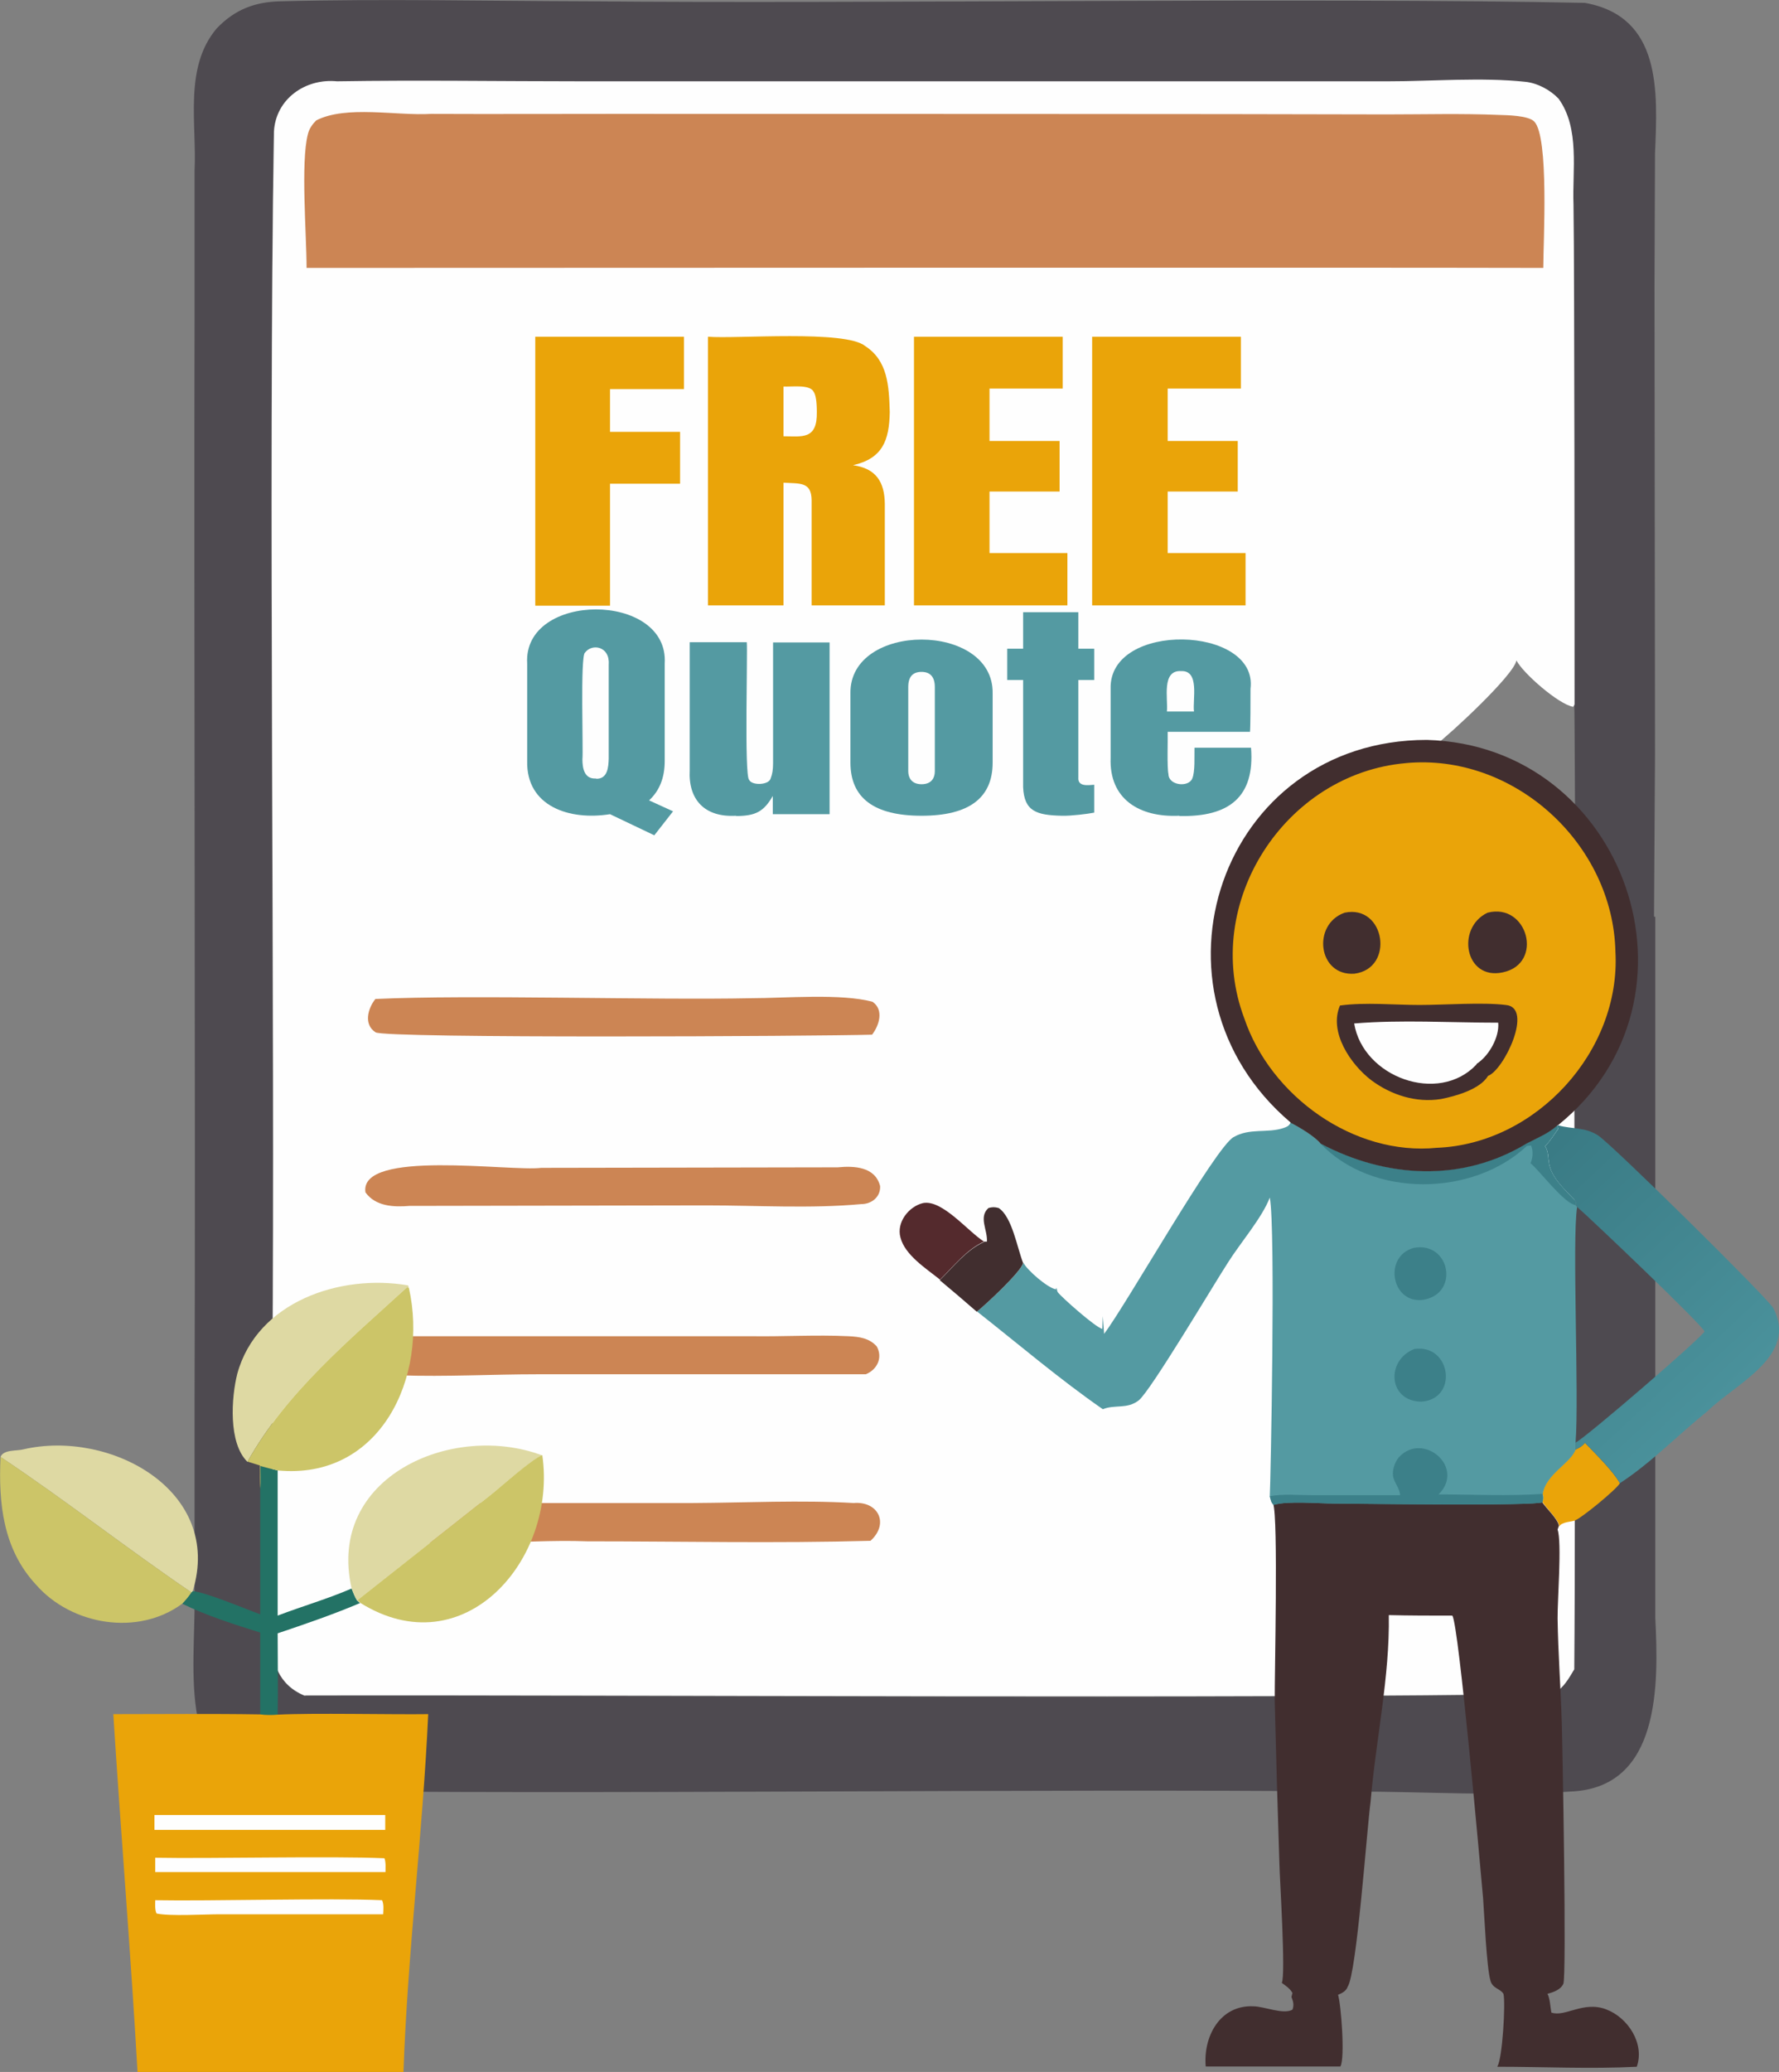 <?xml version="1.0" encoding="UTF-8"?>
<svg id="a" data-name="Layer 1" xmlns="http://www.w3.org/2000/svg" xmlns:xlink="http://www.w3.org/1999/xlink" viewBox="0 0 68.3 79.5">
  <rect x="0" y="0" width="68.3" height="79.5" fill="#808080" stroke="none"/>
  <defs>
    <style>
      .c {
        fill: #4e4a50;
      }

      .c, .d, .e, .f, .g, .h, .i, .j, .k, .l, .m, .n {
        stroke-width: 0px;
      }

      .d {
        fill: url(#b);
      }

      .e {
        fill: #412e2f;
      }

      .f {
        fill: #3c8089;
      }

      .g {
        fill: #549aa2;
      }

      .h {
        fill: #eaa409;
      }

      .i {
        fill: #542a2d;
      }

      .j {
        fill: #cc8554;
      }

      .k {
        fill: #237265;
      }

      .l {
        fill: #ded9a3;
      }

      .m {
        fill: #ccc568;
      }

      .n {
        fill: #fefefe;
      }
    </style>
    <linearGradient id="b" x1="57.68" y1="45.83" x2="65.52" y2="54.22" gradientUnits="userSpaceOnUse">
      <stop offset="0" stop-color="#3a7b85"/>
      <stop offset="1" stop-color="#4a919b"/>
    </linearGradient>
  </defs>
  <path class="c" d="M63.55,35.17c0,4.5,0,22.74,0,26.9.13,2.57.2,6.53-3.25,6.67-2.72.19-5.61,0-8.35,0-12.09-.12-29.51.13-41.51-.04-3.69-.33-2.94-4.7-2.97-7.35,0,0,0-7.58,0-7.58.04-10.21-.03-31.36,0-41.46,0,0,0-5.75,0-5.75.09-1.81-.42-3.97.85-5.47C9.02.36,9.79.07,10.78.05c3.92-.1,7.87-.01,11.79,0,10.31.1,28.15-.15,38.28.06,2.95.53,2.79,3.4,2.69,5.77,0,0-.02,5.12-.02,5.12l.02,17.94-.04,6.46c-.46-.11-2.73-.65-2.99-1-.04-.06-.05-7.29-.07-7.36,0-3.22,0-16.22-.04-19.18-.05-1.33.24-2.92-.57-4.06-.32-.34-.81-.6-1.27-.65-1.7-.18-3.55-.02-5.27-.02h-10.02s-20.93,0-20.93,0c-3.13,0-6.27-.06-9.41,0-1.2-.12-2.35.66-2.42,1.93-.22,13.32.04,33.99-.06,47.45,0,0,0,7.31,0,7.31.19,1.72-.77,4.42,1.24,5.25,12.16-.03,36.11.14,47.97-.07.36-.25.55-.55.76-.93.06-6.78-.02-24.18,0-31.2,1.09.68,1.98,1.7,3.11,2.31Z"/>
  <path class="n" d="M11.7,65.06c-2.03-.83-1.05-3.54-1.24-5.25,0,0,0-7.31,0-7.31.11-13.51-.16-34.08.06-47.45.07-1.26,1.21-2.05,2.42-1.93,3.13-.05,6.27,0,9.41,0h20.93s10.02,0,10.02,0c1.72,0,3.57-.16,5.27.02.46.05.95.31,1.27.65.82,1.14.52,2.74.57,4.06.04,2.88.04,16.03.04,19.18l-.05.09c-.56-.09-1.94-1.3-2.18-1.78-.1.57-2.55,2.83-3.12,3.26,1.78,1.41,3.53,2.89,5.34,4.25-.02,7.13.06,24.32,0,31.2-.22.37-.4.68-.76.93-11.77.21-35.92.04-47.97.07Z"/>
  <g>
    <path class="h" d="M60.49,55.62c.14-.07.26-.13.36-.26.39.41,1.08,1.08,1.34,1.55-.11.22-1.49,1.36-1.75,1.44-.24.06-.57.05-.63.33l.05-.15c-.05-.24-.49-.66-.64-.9.03-.13.04-.19,0-.32.12-.76,1.09-1.18,1.26-1.71Z"/>
    <path class="d" d="M65.56,54.14c-1.13.91-2.17,1.99-3.37,2.77-.26-.48-.95-1.14-1.34-1.55-.1.13-.21.18-.36.26.02-.1.01-.18,0-.27.36-.16,4.8-3.99,4.95-4.26-.06-.23-4.37-4.33-4.89-4.78l-.05-.06c.01-.12.03-.12-.05-.21-.37-.39-.89-.85-.98-1.41-.04-.23-.02-.46-.15-.65.19-.19.34-.44.5-.66l-.03-.14h.04c.53.15,1.03.06,1.53.39.57.38,6.51,6.24,6.72,6.62.96,1.83-1.43,2.89-2.52,3.95Z"/>
    <path class="e" d="M59.21,57.64c.16.24.6.65.64.9l-.05.15c.17.49-.01,2.74,0,3.42.02,1.33.12,2.65.16,3.98.03.96.19,9.74.06,10.03-.11.23-.38.32-.61.38.1.18.11.51.15.72.52.19,1.23-.46,2.11-.12.84.32,1.48,1.32,1.17,2.2-1.77.09-3.58,0-5.35,0v-.02c.19-.28.32-2.45.23-2.78-.12-.2-.42-.2-.5-.51-.15-.54-.23-2.48-.28-3.15-.11-1.24-.93-10.46-1.18-10.85-.81,0-1.63,0-2.44-.02.04,2.37-.5,4.79-.7,7.16-.14,1.02-.53,6.58-.88,7.1-.06.17-.21.24-.37.31.11.31.28,2.43.09,2.75h-5.17c-.1-1.14.54-2.36,1.82-2.31.42,0,1.16.33,1.51.13.06-.15.04-.29-.02-.44,0-.01-.01-.03-.02-.04l.04-.16c-.1-.18-.25-.27-.41-.39.16-.27-.08-4.01-.09-4.57-.07-2.08-.13-4.16-.18-6.24-.01-.97.14-7.04-.06-7.57.55-.15,1.73-.05,2.34-.05.92,0,7.7.1,7.98-.05Z"/>
    <path class="g" d="M60.49,55.35c.01.09.02.17,0,.27-.18.52-1.14.94-1.26,1.7.03.13.02.19-.01.32-.29.15-7.06.05-7.98.05-.62,0-1.79-.11-2.34.05-.1-.08-.12-.22-.15-.33.03-.4.23-10.31,0-11.46-.29.77-1.14,1.75-1.61,2.5-.57.88-2.96,4.91-3.42,5.28-.45.35-.91.15-1.38.34-1.66-1.15-3.23-2.49-4.83-3.75.32-.25,1.72-1.55,1.78-1.87.14.28.93.97,1.25,1.02l.03-.06c0,.05.02.14.04.17.15.2,1.45,1.35,1.71,1.41l.02-.49.05.68c.88-1.17,4.27-7.16,4.97-7.55.62-.36,1.3-.14,1.92-.35.14-.05.21-.08.27-.21.32.16.94.53,1.15.8,2.52,1.33,5.43,1.5,7.92-.01.4-.19.83-.38,1.17-.68l.03.14c-.16.22-.31.47-.5.66.13.19.11.42.15.65.09.56.61,1.02.98,1.41.08.09.06.09.05.21l.05.06c-.2,1.25.08,7.26-.06,9.04Z"/>
    <path class="f" d="M54.3,51.76c1.4-.21,1.71,1.92.27,2.02-1.28-.01-1.37-1.59-.27-2.02Z"/>
    <path class="f" d="M54.28,47.88c1.38-.26,1.77,1.74.38,1.99-1.24.19-1.57-1.67-.38-1.99Z"/>
    <path class="f" d="M59.78,43.18l.03.13c-.15.22-.3.47-.5.67.13.19.11.42.15.64.09.56.61,1.02.98,1.42.08.08.06.09.05.2-.45-.07-1.36-1.3-1.73-1.61.09-.19.11-.48.02-.68l-.16.02c-2.08,1.95-5.94,2-7.93-.1,2.52,1.33,5.43,1.5,7.92-.01.4-.2.83-.38,1.16-.68Z"/>
    <path class="f" d="M53.75,57.36c0-.24-.24-.49-.27-.74-.03-.23.08-.53.22-.7.93-1.02,2.58.38,1.53,1.42,1.32,0,2.67.07,3.99-.02.03.13.03.19,0,.32-.29.15-7.06.06-7.98.05-.61,0-1.79-.11-2.34.05-.1-.07-.12-.22-.15-.33.49-.1,1.12-.04,1.63-.04h3.38Z"/>
    <path class="e" d="M49.55,43.07c-5.96-5.06-2.7-14.68,5.23-14.68,7.64.21,11.04,9.93,5.04,14.78l-.04.02c-.33.3-.77.48-1.16.68-2.49,1.51-5.4,1.34-7.92.01-.21-.27-.83-.64-1.15-.8Z"/>
    <path class="h" d="M53.97,29.28c4.15-.39,7.96,3.09,8.05,7.24.21,3.81-3.04,7.37-6.85,7.52-3.19.32-6.39-1.98-7.4-4.97-1.66-4.4,1.55-9.39,6.21-9.79Z"/>
    <path class="e" d="M51.62,35.02c1.56-.33,1.94,2.14.38,2.34-1.4.1-1.64-1.89-.38-2.34Z"/>
    <path class="e" d="M57.11,35.02c1.54-.4,2.18,1.96.58,2.29-1.45.31-1.8-1.71-.58-2.29Z"/>
    <path class="e" d="M51.45,38.58c.98-.13,2.06-.02,3.05-.02.95,0,2.42-.11,3.31,0,1.08.09-.07,2.5-.68,2.72-.31.52-1.25.78-1.81.89-.95.15-1.9-.15-2.67-.72-.8-.61-1.65-1.86-1.2-2.88Z"/>
    <path class="n" d="M51.99,39.27c1.81-.15,3.7-.03,5.53-.03.05.56-.36,1.28-.83,1.58,0,.01,0,.02-.01.03-1.46,1.54-4.35.48-4.69-1.58Z"/>
    <path class="i" d="M36.09,49.1c-.52-.42-1.35-.94-1.52-1.62-.16-.58.32-1.19.87-1.32.74-.14,1.73,1.1,2.34,1.48-.66.29-1.18.96-1.69,1.46Z"/>
    <path class="e" d="M37.78,47.64h.11c.03-.45-.33-.94.06-1.29.15-.04.24-.04.39,0,.52.34.71,1.53.94,2.11-.06.32-1.46,1.62-1.78,1.87-.47-.41-.94-.81-1.42-1.21.51-.5,1.03-1.17,1.69-1.46Z"/>
  </g>
  <path class="j" d="M14.42,38.33c3.63-.17,10.7.05,14.43-.03,1.27,0,3.47-.19,4.65.14.44.3.26.9-.02,1.26-2.07.06-18.67.15-19.06-.09-.47-.3-.3-.92,0-1.29Z"/>
  <path class="j" d="M32.16,44.79c.63-.06,1.44-.03,1.63.72.02.41-.32.69-.72.69-1.94.18-4,.05-5.95.05l-11.4.02c-.61.05-1.3.02-1.69-.52-.25-1.67,5.58-.79,6.75-.94,0,0,11.38-.02,11.38-.02Z"/>
  <path class="j" d="M14.64,51.27h14.18c1.24.02,2.52-.06,3.76,0,.41.02.79.07,1.08.39.24.43.02.89-.42,1.07h-12.6c-1.75,0-3.53.1-5.27.04-.45-.02-.89-.09-1.2-.44-.21-.44.03-.9.48-1.04Z"/>
  <path class="j" d="M14.55,57.67h12.05c2.04-.01,4.14-.12,6.17,0,.95-.08,1.38.79.65,1.45-3.62.1-7.26.02-10.88.02-2.56-.1-5.81.37-8.24-.2-.36-.41-.14-.96.25-1.26Z"/>
  <path class="j" d="M23.5,4.37c5.83,0,24.24,0,29.74.02,1.43,0,2.88-.04,4.31.02.31.01,1.12.02,1.35.25.58.58.35,4.64.35,5.62-7.78-.02-39.12,0-47.48,0,0-1.27-.23-4.06.05-5.13.05-.21.17-.38.32-.53,1.15-.59,3.09-.17,4.41-.25,2.32.01,4.64,0,6.95,0Z"/>
  <g>
    <path class="k" d="M10,56.25c.22.06.44.11.66.17v5.57c.94-.36,1.92-.64,2.84-1.04.06.15.12.32.21.46l.11.1c-1.04.44-2.09.8-3.16,1.16,0,1.04.02,2.09,0,3.13-.22.02-.45.02-.67-.01,0-1.05,0-2.1,0-3.15-.99-.31-2.07-.65-3-1.11.14-.14.25-.27.35-.43l.05-.05c.51.04,2.02.68,2.6.89v-4.82c.02-.29,0-.58,0-.87Z"/>
    <path class="l" d="M9.5,56.09c-.74-.72-.62-2.47-.39-3.38.76-2.77,3.96-3.84,6.56-3.39l.03.1-.07-.03c-2.22,2.03-4.65,4.04-6.13,6.7Z"/>
    <path class="l" d="M.02,55.9c.12-.29.62-.22.88-.29,3.33-.77,7.68,1.59,6.5,5.44l-.05.05c-2.47-1.68-4.84-3.54-7.33-5.2Z"/>
    <path class="l" d="M13.5,60.95c-.98-4.28,3.86-6.4,7.31-5.11-.42.17-1.6,1.23-2.02,1.56l-5.08,4.01c-.09-.14-.15-.3-.21-.46Z"/>
    <path class="m" d="M13.72,61.4l5.08-4.01c.42-.33,1.59-1.39,2.02-1.56.58,4.01-3.01,8.15-6.99,5.67l-.11-.1Z"/>
    <path class="m" d="M9.5,56.09c1.48-2.66,3.91-4.67,6.13-6.7l.07.03c.76,3.41-1.1,7.38-5.04,7-.22-.05-.44-.11-.66-.17,0,.29.01.58,0,.87-.03-.29-.01-.59-.02-.89l-.48-.15Z"/>
    <path class="m" d="M.02,55.9c2.49,1.66,4.86,3.52,7.33,5.2-.11.16-.22.29-.35.43-1.7,1.26-4.26.83-5.62-.73C.11,59.43-.06,57.67.02,55.9Z"/>
    <path class="h" d="M9.99,65.78c.22.03.45.03.67.01,1.34-.07,4.39,0,5.78-.02-.21,4.58-.79,9.15-.95,13.73H5.28c-.26-4.58-.64-9.15-.93-13.73,1.88,0,3.76-.02,5.64.01Z"/>
    <path class="n" d="M5.97,72.91c2.06.04,6.72-.09,8.7,0,.07.16.05.36.04.54h-6.29c-.57,0-1.91.08-2.41-.03-.07-.15-.05-.34-.05-.51Z"/>
    <path class="n" d="M5.96,71.28c2.08.04,6.79-.07,8.8.02.06.16.04.37.04.53H5.96s0-.56,0-.56Z"/>
    <path class="n" d="M5.93,69.64h8.86s0,.57,0,.57H5.93s0-.57,0-.57Z"/>
  </g>
  <g>
    <path class="h" d="M20.55,23.23v-10.31h5.71v2.01h-2.84v1.64h2.69v1.99h-2.69v4.68h-2.87Z"/>
    <path class="h" d="M27.18,23.23v-10.31c1.09.09,5.28-.27,6.04.36.86.56.91,1.51.94,2.53-.02,1.1-.28,1.78-1.41,2.04.88.12,1.21.64,1.22,1.48,0,0,0,3.9,0,3.9h-2.81v-4.04c-.01-.71-.44-.63-1.08-.67v4.71h-2.89ZM30.08,16.74c.7,0,1.3.15,1.28-.93,0-.4-.04-.67-.13-.79-.15-.28-.87-.17-1.15-.19v1.91Z"/>
    <path class="h" d="M35.09,23.23v-10.31h5.71v1.99h-2.81v2.01h2.69v1.94h-2.69v2.36h2.99v2.01h-5.9Z"/>
    <path class="h" d="M41.93,23.23v-10.31h5.71v1.99h-2.81v2.01h2.69v1.94h-2.69v2.36h2.99v2.01h-5.9Z"/>
    <path class="g" d="M25.12,32.05l-1.7-.81c-1.56.25-3.22-.3-3.18-2.04,0,0,0-3.74,0-3.74-.17-2.77,5.45-2.77,5.28,0,0,0,0,3.74,0,3.74,0,.64-.2,1.14-.6,1.51l.92.42-.72.92ZM22.88,29.88c.45.02.48-.45.49-.77,0,0,0-3.62,0-3.62.05-.68-.63-.82-.91-.45-.19.11-.06,3.84-.1,4.09,0,.34.07.77.52.74Z"/>
    <path class="g" d="M28.26,31.3c-1.21.07-1.84-.62-1.78-1.75,0,0,0-4.91,0-4.91h2.19c.04.33-.1,5.12.09,5.28.1.23.77.21.83-.06.06-.15.09-.33.09-.57v-4.64h2.17v6.59h-2.18v-.7c-.34.59-.65.77-1.41.77Z"/>
    <path class="g" d="M35.38,31.3c-1.82,0-2.73-.68-2.73-2.04v-2.65c-.05-2.76,5.51-2.76,5.46,0,0,0,0,2.65,0,2.65,0,1.36-.91,2.04-2.73,2.04ZM35.38,30.09c.34,0,.51-.19.51-.51,0,0,0-3.22,0-3.22,0-.38-.17-.58-.51-.58s-.51.19-.51.58v3.22c0,.31.17.51.51.51Z"/>
    <path class="g" d="M40.78,31.3c-.99-.02-1.46-.17-1.5-1.1,0,0,0-4.11,0-4.11h-.61v-1.2h.61v-1.4h2.12v1.4h.61v1.2h-.61v3.74c-.03.36.37.3.61.28v1.07c-.25.05-.9.13-1.23.12Z"/>
    <path class="g" d="M45.27,31.3c-1.54.07-2.69-.65-2.63-2.22,0,0,0-2.65,0-2.65-.08-2.61,5.68-2.44,5.37,0,0,.48,0,1.45-.02,1.65h-3.16c.01.27-.03,1.38.03,1.62,0,.44.76.52.91.18.12-.26.08-.88.09-1.19h2.17c.15,1.89-.84,2.66-2.74,2.62ZM44.81,27.3h1.03c-.06-.45.23-1.58-.49-1.55-.77-.05-.5,1.07-.55,1.55Z"/>
  </g>
</svg>